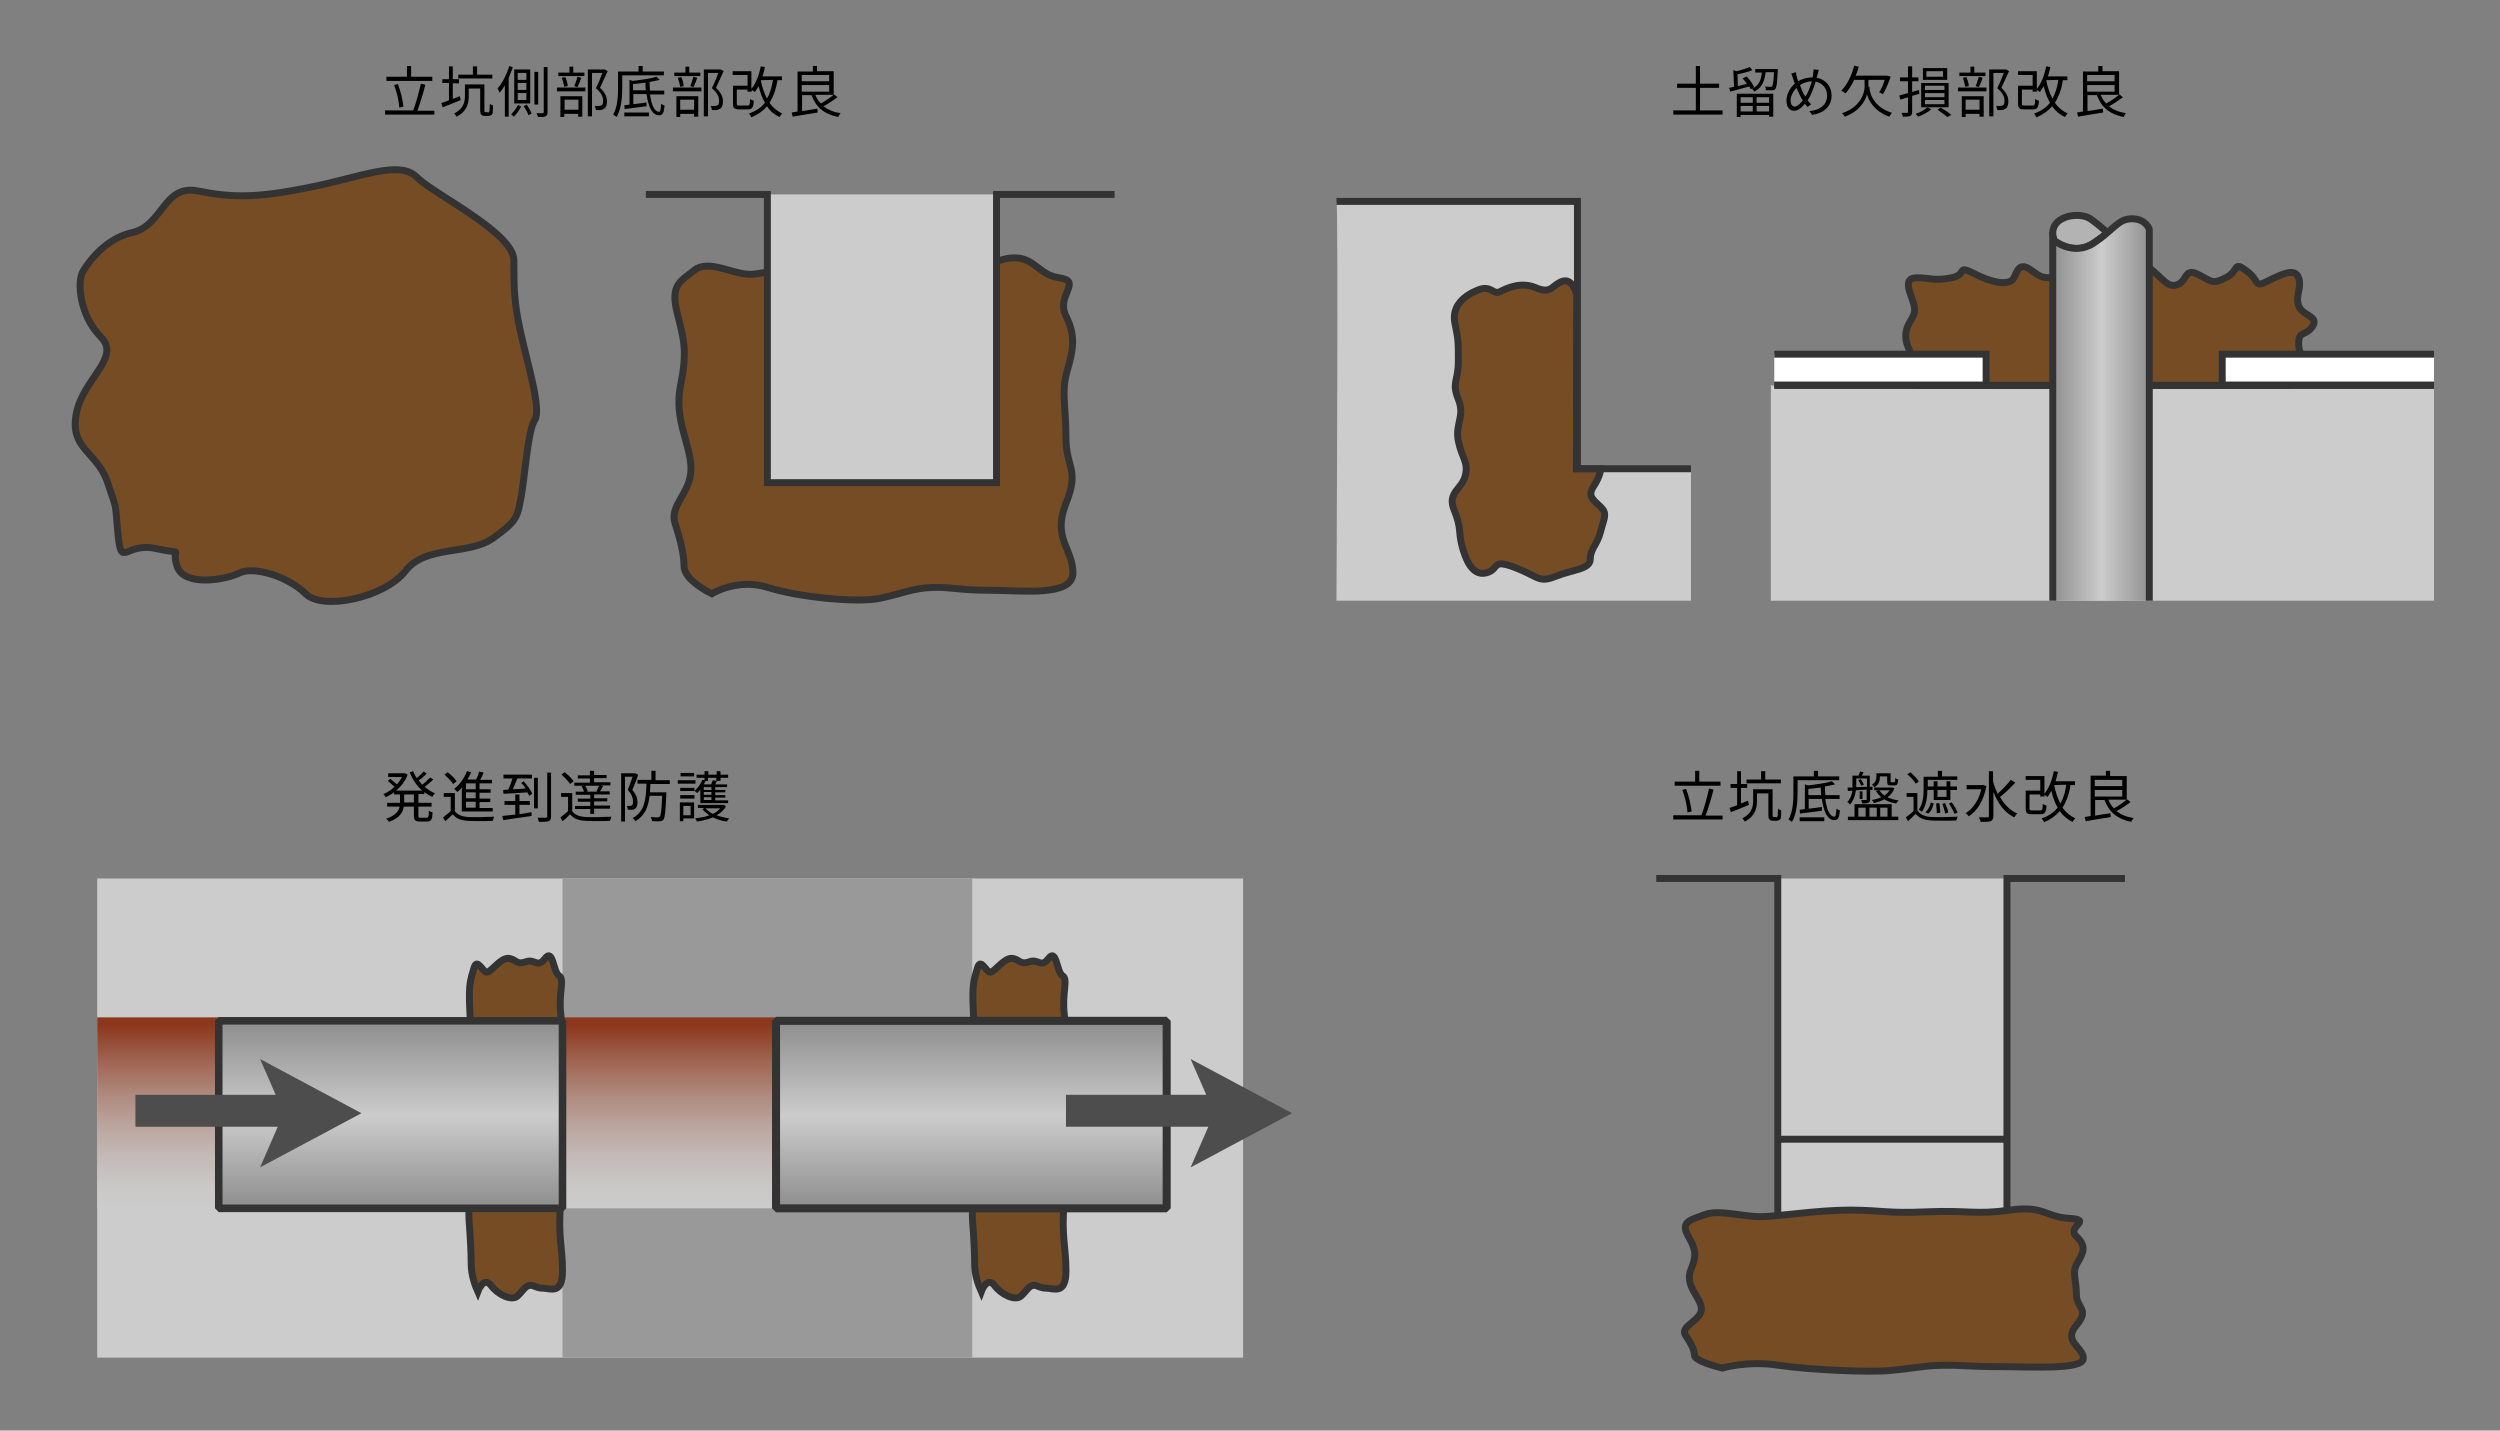<?xml version="1.0" encoding="utf-8"?>
<!-- Generator: Adobe Illustrator 25.2.1, SVG Export Plug-In . SVG Version: 6.00 Build 0)  -->
<svg version="1.1" id="レイヤー_2" xmlns="http://www.w3.org/2000/svg" xmlns:xlink="http://www.w3.org/1999/xlink" x="0px"
	 y="0px" viewBox="0 0 720 412" style="enable-background:new 0 0 720 412;" xml:space="preserve">
<rect x="0" y="0" width="720" height="412" fill="#808080" stroke="none"/>
<style type="text/css">
	.st0{fill:#CCCCCC;}
	.st1{fill:#754C24;stroke:#333333;stroke-width:2;stroke-miterlimit:10;}
	.st2{fill:#999999;}
	.st3{fill:url(#SVGID_1_);}
	.st4{fill:#CCCCCC;stroke:#333333;stroke-width:2;stroke-miterlimit:10;}
	.st5{fill:none;stroke:#333333;stroke-width:2;stroke-miterlimit:10;}
	.st6{fill:#FFFFFF;stroke:#333333;stroke-width:2;stroke-miterlimit:10;}
	.st7{fill:#B3B3B3;stroke:#333333;stroke-width:2;stroke-miterlimit:10;}
	.st8{fill:url(#SVGID_2_);stroke:#333333;stroke-width:2;stroke-miterlimit:10;}
	.st9{fill:url(#SVGID_3_);stroke:#333333;stroke-width:2.171;stroke-linejoin:bevel;stroke-miterlimit:10;}
	.st10{fill:url(#SVGID_4_);stroke:#333333;stroke-width:2.315;stroke-linejoin:bevel;stroke-miterlimit:10;}
	.st11{fill-rule:evenodd;clip-rule:evenodd;fill:#4D4D4D;}
</style>
<path class="st0" d="M384.9,58h69.4v77H487v38H384.9C384.9,173,385.5,58,384.9,58z"/>
<rect x="510" y="111" class="st0" width="191" height="62"/>
<path class="st1" d="M552,111l-1-6c0,0,1,0-1-4s-1-6.4,0-8.2c1-1.8,2-2.8,1-5.8s-3-7,1-7s5,1,10,0s1-4,7-1s10,3,11,1
	s1.6-4.6,4.8-2.3C588,80,588,80,592,80s-1-2,5-2s7,2,10,2s0-2,5-1s1.9-5.4,6.5-2.2C623,80,624,83,627,82s2-5,6-3s4,3,8,1s2-5,6-2
	s2,5,6,3s8-4,9-1s-1,5,0,8s6,3,4,6s-4,1-4,5s3.4,5.9,2.2,7.5S660,111,660,111H552z"/>
<path class="st1" d="M454.1,84.9c0,0-1.1-4.9-4.1-3.9s-3.1,3.8-7.6,1.9C438,81,434,83,432,84s-2.5-2-6.3-0.5S418,88,419,93s1,5,1,11
	s-2,6,0,11s-1,7,0,12s3,6,2,10s-5.3,4.8-3.2,9.9S420,153,421,157s3,9,7,8s1.3-4.2,8.2-1.6S443,168,448,166s10-2,10-5s2-4,3-8
	s2-5,0-7s-4-3-2-6s2-5,2-5h-7L454.1,84.9z"/>
<rect x="28" y="253" class="st0" width="330" height="138"/>
<rect x="162" y="253" class="st2" width="118" height="138"/>
<linearGradient id="SVGID_1_" gradientUnits="userSpaceOnUse" x1="172" y1="347.871" x2="172" y2="295.437">
	<stop  offset="0" style="stop-color:#CCCCCC"/>
	<stop  offset="0.124" style="stop-color:#CAC7C7"/>
	<stop  offset="0.279" style="stop-color:#C4BAB7"/>
	<stop  offset="0.451" style="stop-color:#BBA59E"/>
	<stop  offset="0.635" style="stop-color:#AE877A"/>
	<stop  offset="0.826" style="stop-color:#9E604D"/>
	<stop  offset="1" style="stop-color:#8D381D"/>
</linearGradient>
<rect x="28" y="293" class="st3" width="288" height="55"/>
<path class="st1" d="M205,171c0,0,7.4-4.6,16.2-1.8c8.8,2.8,25.8,4.5,32.3,3.1s9.4-2.9,14.9-3.1C274,169,276,170,285,170s24,2,24-5
	s-6-10-2-20s0-10,0-19s-1.4-12.9,0.3-19c1.7-6,2.7-10-0.3-16s5-10-2-11s-7.3-8-17.1-5S276,75,264,76s-12-0.9-22-1c-10,0-21,4-26,4
	s-12-4.4-16-1.2c-4,3.2-7,4.2-5,12.2s3,11,1,21s3,17,3,24s-6.3,10.5-4.6,15.7S197,160,197,163S201,169,205,171z"/>
<path class="st1" d="M137.6,372c0,0,1.7-4.6,3.8-1.8s6,4.5,7.6,3.1c1.5-1.4,2.2-2.9,3.5-3.1s1.8,0.8,3.9,0.8s5.6,2,5.6-5
	s-1.4-10-0.5-20s0-10,0-19s-0.3-12.9,0.1-19c0.4-6,0.6-10-0.1-16s1.2-10-0.5-11s-1.7-8-4-5c-2.3,3-2.8,0-5.6,1c-2.8,1-2.8-0.9-5.1-1
	c-2.3,0-4.9,4-6.1,4s-2.8-4.4-3.7-1.2s-1.6,4.2-1.2,12.2s0.7,11,0.2,21s0.7,17,0.7,24s-1.5,10.5-1.1,15.7c0.4,5.3,0.6,9.3,0.6,12.3
	S136.7,370,137.6,372z"/>
<path class="st1" d="M282.6,372c0,0,1.7-4.6,3.8-1.8c2.1,2.8,6,4.5,7.6,3.1s2.2-2.9,3.5-3.1s1.8,0.8,3.9,0.8c2.1,0,5.6,2,5.6-5
	s-1.4-10-0.5-20s0-10,0-19s-0.3-12.9,0.1-19s0.6-10-0.1-16s1.2-10-0.5-11s-1.7-8-4-5s-2.8,0-5.6,1s-2.8-0.9-5.1-1
	c-2.3,0-4.9,4-6.1,4s-2.8-4.4-3.7-1.2s-1.6,4.2-1.2,12.2s0.7,11,0.2,21s0.7,17,0.7,24s-1.5,10.5-1.1,15.7c0.4,5.3,0.6,9.3,0.6,12.3
	S281.7,370,282.6,372z"/>
<g>
	<path d="M125.1,31.8V33h-14.2v-1.2h8.1c0.8-2,1.7-5.4,2.2-7.7l1.3,0.3c-0.6,2.4-1.5,5.4-2.3,7.5H125.1z M124.6,23.3h-13.3v-1.2h5.9
		v-3.1h1.2v3.1h6.1V23.3z M115,31c-0.1-1.8-0.7-4.5-1.5-6.5l1.1-0.3c0.8,2.1,1.4,4.7,1.6,6.5L115,31z"/>
	<path d="M132.7,28.8c-1.8,0.8-3.7,1.5-5.2,2.1l-0.4-1.2c0.6-0.2,1.4-0.5,2.2-0.8v-5h-1.9v-1.1h1.9v-3.7h1.1v3.7h1.8V24h-1.8v4.5
		c0.7-0.3,1.3-0.5,2-0.8L132.7,28.8z M140.4,32.4c0.2,0,0.3,0,0.4-0.1c0.1-0.1,0.1-0.2,0.2-0.5c0-0.3,0-1,0.1-1.9
		c0.2,0.2,0.6,0.4,0.9,0.5c0,0.8-0.1,1.8-0.1,2.1c-0.1,0.4-0.3,0.6-0.5,0.7c-0.2,0.1-0.6,0.2-0.9,0.2h-0.9c-0.3,0-0.7-0.1-0.9-0.3
		c-0.3-0.2-0.4-0.5-0.4-1.6v-6H135v2.2c0,2-0.5,4.4-3.5,5.9c-0.1-0.2-0.5-0.7-0.7-0.9c2.7-1.4,3.1-3.3,3.1-5.1v-3.3h5.6v7.2
		c0,0.4,0,0.6,0.1,0.7c0.1,0.1,0.2,0.1,0.3,0.1H140.4z M141.8,22.6H132v-1.1h4.2v-2.4h1.2v2.4h4.4V22.6z"/>
	<path d="M147.7,19.4c-0.4,1.1-0.8,2.1-1.2,3.1v11.1h-1.1v-9c-0.5,0.8-1,1.5-1.5,2.1c-0.1-0.3-0.4-0.9-0.6-1.2
		c1.4-1.6,2.6-4,3.4-6.5L147.7,19.4z M150.1,30.7c-0.5,1-1.4,2.2-2.1,2.9c-0.2-0.2-0.6-0.5-0.8-0.7c0.8-0.7,1.6-1.9,2-2.7
		L150.1,30.7z M152.7,29.8h-4.6V20h4.6V29.8z M151.6,21h-2.5v2h2.5V21z M151.6,23.9h-2.5v2h2.5V23.9z M151.6,26.8h-2.5v2h2.5V26.8z
		 M151.7,30.1c0.5,0.8,1.2,1.9,1.4,2.6l-0.9,0.5c-0.2-0.7-0.8-1.8-1.4-2.6L151.7,30.1z M155,30.1h-1.1v-9.4h1.1V30.1z M157.7,19.3
		v13c0,0.7-0.2,1-0.6,1.2c-0.4,0.2-1.1,0.2-2.2,0.2c0-0.3-0.2-0.8-0.4-1.1c0.8,0,1.5,0,1.8,0c0.2,0,0.3-0.1,0.3-0.3v-13H157.7z"/>
	<path d="M160.4,25.2h8.2v1.1h-8.2V25.2z M168.4,21.9h-7.6v-1h3.2v-1.7h1.1v1.7h3.2V21.9z M161.4,27.7h6.3v5.9h-1.2v-0.8h-4v0.9
		h-1.1V27.7z M162.5,25c-0.1-0.7-0.4-1.8-0.7-2.6l1-0.2c0.4,0.8,0.7,1.9,0.7,2.6L162.5,25z M162.6,28.7v2.9h4v-2.9H162.6z
		 M165.4,24.8c0.3-0.7,0.7-1.9,0.9-2.7l1.1,0.3c-0.3,0.9-0.7,2-1.1,2.7L165.4,24.8z M175,20.5c-0.7,1.5-1.5,3.3-2.2,4.8
		c1.6,1.5,2,2.7,2,3.9c0,1-0.2,1.7-0.8,2.1c-0.3,0.2-0.6,0.3-1,0.4c-0.4,0-0.9,0-1.4,0c0-0.3-0.1-0.8-0.3-1.2c0.5,0,0.9,0,1.3,0
		c0.2,0,0.5-0.1,0.7-0.2c0.3-0.2,0.4-0.7,0.4-1.3c0-1-0.4-2.2-2.1-3.6c0.7-1.3,1.4-3.1,1.9-4.4h-3v12.5h-1.2V20h4.7l0.2,0L175,20.5z
		"/>
	<path d="M179.2,21.7v3.5c0,2.5-0.2,6.1-1.6,8.5c-0.2-0.2-0.7-0.5-1-0.7c1.3-2.3,1.4-5.5,1.4-7.8v-4.6h5.9v-1.6h1.2v1.6h6.1v1.1
		H179.2z M187.2,27.2c0.4,3,1.3,5,2.6,5c0.4,0,0.5-0.7,0.6-2.3c0.3,0.2,0.7,0.4,1,0.5c-0.2,2.2-0.6,2.8-1.6,2.8
		c-2,0-3.1-2.5-3.6-6.1h-3.8V30c1.2-0.1,2.5-0.3,3.8-0.5l0,1.1c-2.3,0.3-4.7,0.6-6.3,0.8l-0.1-1.1c0.4,0,0.9-0.1,1.5-0.2v-7.1
		l0.9,0.3c2.5-0.3,5.3-0.7,6.9-1.2l0.9,0.9c-0.8,0.2-1.8,0.4-2.9,0.6c0,0.9,0,1.7,0.1,2.5h4.1v1.1H187.2z M179.8,32.4h7.1v1.1h-7.1
		V32.4z M186,26.1c-0.1-0.7-0.1-1.5-0.1-2.3c-1.2,0.2-2.4,0.3-3.6,0.4v1.8H186z"/>
	<path d="M193.8,25.2h8.2v1.1h-8.2V25.2z M201.8,21.9h-7.6v-1h3.2v-1.7h1.1v1.7h3.2V21.9z M194.8,27.7h6.3v5.9h-1.2v-0.8h-4v0.9
		h-1.1V27.7z M195.9,25c-0.1-0.7-0.4-1.8-0.7-2.6l1-0.2c0.4,0.8,0.7,1.9,0.7,2.6L195.9,25z M195.9,28.7v2.9h4v-2.9H195.9z
		 M198.8,24.8c0.3-0.7,0.7-1.9,0.9-2.7l1.1,0.3c-0.3,0.9-0.7,2-1.1,2.7L198.8,24.8z M208.4,20.5c-0.7,1.5-1.5,3.3-2.2,4.8
		c1.6,1.5,2,2.7,2,3.9c0,1-0.2,1.7-0.8,2.1c-0.3,0.2-0.6,0.3-1,0.4c-0.4,0-0.9,0-1.4,0c0-0.3-0.1-0.8-0.3-1.2c0.5,0,0.9,0,1.3,0
		c0.2,0,0.5-0.1,0.7-0.2c0.3-0.2,0.4-0.7,0.4-1.3c0-1-0.4-2.2-2.1-3.6c0.7-1.3,1.4-3.1,1.9-4.4h-3v12.5h-1.2V20h4.7l0.2,0
		L208.4,20.5z"/>
	<path d="M223.9,23.1c-0.4,2.7-1.2,4.8-2.3,6.5c1,1.4,2.2,2.4,3.7,3.1c-0.3,0.2-0.6,0.7-0.8,1c-1.5-0.7-2.7-1.7-3.6-3.1
		c-1.1,1.3-2.6,2.4-4.5,3.2c-0.1-0.3-0.5-0.8-0.7-1.1c2-0.7,3.5-1.7,4.6-3.1c-0.8-1.4-1.4-3-1.8-4.8c-0.4,0.6-0.7,1.2-1.1,1.7
		c-0.2-0.1-0.6-0.4-0.9-0.6v0.5h-1.2v-0.6h-3.1v4c0,0.5,0.1,0.6,0.8,0.6h2.3c0.6,0,0.7-0.3,0.7-1.9c0.2,0.2,0.7,0.4,1.1,0.5
		c-0.1,2-0.5,2.5-1.7,2.5h-2.5c-1.4,0-1.8-0.3-1.8-1.7v-5.1h4.2v-3.1H211v-1.1h5.4v5.1c1.3-1.6,2.2-3.9,2.7-6.5l1.2,0.2
		c-0.2,0.9-0.4,1.8-0.7,2.7h5.6v1.1H223.9z M219.1,23.1c0.4,2,1,3.8,1.8,5.3c0.8-1.4,1.4-3.2,1.7-5.4L219.1,23.1L219.1,23.1z"/>
	<path d="M241.2,28c-1.2,0.9-2.7,1.9-4,2.6c1.2,1,2.9,1.7,4.9,2c-0.3,0.3-0.6,0.8-0.7,1.1c-4-0.8-6.4-2.8-7.7-6.3h-2.7V32
		c1.4-0.2,2.9-0.5,4.4-0.7l0.1,1.1c-2.6,0.4-5.3,0.9-7.2,1.2l-0.3-1.2c0.5-0.1,1.1-0.2,1.7-0.3V20.6h4.4V19h1.2v1.5h4.8v6.8h-5.3
		c0.4,1,0.9,1.8,1.6,2.5c1.3-0.7,2.9-1.8,3.8-2.6L241.2,28z M230.9,21.6v1.8h7.9v-1.8H230.9z M230.9,26.4h7.9v-1.9h-7.9V26.4z"/>
</g>
<g>
	<path d="M496.1,31.8V33h-14.2v-1.2h6.5v-6.5h-5.4v-1.2h5.4v-5.1h1.2v5.1h5.5v1.2h-5.5v6.5H496.1z"/>
	<path d="M504.2,25.7c-0.1-0.2-0.2-0.5-0.4-0.8c-1.9,0.5-4,1.1-5.5,1.5l-0.3-1.1c0.4-0.1,0.9-0.2,1.4-0.3l-0.2-4.8l1,0.3
		c1.3-0.3,2.8-0.8,3.7-1.2l0.8,0.9c-1.2,0.5-2.8,0.9-4.3,1.2l0.1,3.4c0.8-0.2,1.7-0.4,2.6-0.7c-0.4-0.5-0.8-1-1.2-1.5L503,22
		c0.9,0.9,1.8,2.2,2.2,3.1L504.2,25.7z M500.2,27h10.5v6.6h-1.2v-0.5h-8.2v0.6h-1.1V27z M501.3,28v1.6h3.5V28H501.3z M504.8,32.1
		v-1.6h-3.5v1.6H504.8z M512,19.9c0,0,0,0.3,0,0.5c-0.2,3.5-0.3,4.7-0.7,5.2c-0.2,0.3-0.5,0.4-0.9,0.4c-0.4,0-1.1,0-1.8,0
		c0-0.3-0.1-0.8-0.3-1.1c0.7,0.1,1.3,0.1,1.6,0.1c0.2,0,0.4,0,0.5-0.2c0.2-0.3,0.4-1.3,0.5-4h-2.4c-0.3,2.5-1,4.5-3.3,5.6
		c-0.1-0.3-0.4-0.7-0.7-0.8c2.1-0.9,2.7-2.6,2.9-4.7h-1.9v-1H512z M509.5,28h-3.6v1.6h3.6V28z M509.5,32.1v-1.6h-3.6v1.6H509.5z"/>
	<path d="M523.8,20.1c-0.1,0.4-0.2,0.9-0.3,1.2c-0.1,0.4-0.2,0.7-0.3,1.1c2.5,0.4,4.3,2.4,4.3,5.1c0,3.2-2.3,5.1-5.6,5.6l-0.8-1.1
		c3.3-0.3,5.1-2,5.1-4.5c0-2-1.3-3.6-3.3-4c-0.6,2-1.4,4.1-2.3,5.4c0.3,0.4,0.6,0.8,1,1.1l-1,0.8c-0.3-0.3-0.5-0.6-0.8-0.9
		c-1,1.2-2,2-3.1,2c-1.2,0-2.2-1-2.2-2.9c0-1.8,1-3.7,2.4-4.9c-0.2-0.5-0.3-1-0.5-1.5c-0.2-0.5-0.3-1-0.5-1.4l1.3-0.4
		c0.1,0.4,0.2,1,0.3,1.4c0.1,0.4,0.2,0.8,0.4,1.2c1.3-0.8,2.7-1.1,4.1-1.1c0.1-0.4,0.2-0.8,0.2-1.1c0.1-0.3,0.1-0.8,0.1-1.2
		L523.8,20.1z M519.2,28.9c-0.1-0.2-0.3-0.4-0.4-0.6c-0.4-0.7-0.9-1.8-1.4-3c-1,1-1.7,2.4-1.7,3.7c0,1.1,0.5,1.7,1.2,1.7
		C517.7,30.6,518.5,29.9,519.2,28.9z M520,27.8c0.7-1.1,1.4-2.8,1.8-4.4c-1.2,0.1-2.4,0.4-3.4,1.1c0.4,1.1,0.8,2.2,1.2,2.8
		C519.8,27.5,519.9,27.7,520,27.8z"/>
	<path d="M538.4,25c0,1.6,1,5.8,6.5,7.5c-0.3,0.3-0.6,0.8-0.8,1.1c-4.5-1.6-6.1-5-6.4-6.5c-0.3,1.5-1.9,4.9-6.4,6.5
		c-0.1-0.3-0.6-0.8-0.8-1c5.5-1.8,6.5-6,6.5-7.6v-2h-3c-0.7,1.5-1.6,2.9-2.5,3.9c-0.2-0.2-0.8-0.6-1.2-0.8c1.7-1.7,3-4.4,3.7-7.2
		l1.3,0.3c-0.2,0.9-0.5,1.8-0.9,2.6h9l0.2,0l0.9,0.3c-0.6,1.8-1.4,3.7-2.2,5l-1.1-0.5c0.6-0.9,1.2-2.3,1.6-3.6h-4.7V25z"/>
	<path d="M550.7,27.6v4.6c0,0.7-0.2,1-0.6,1.2c-0.4,0.2-1.1,0.2-2.1,0.2c0-0.3-0.2-0.8-0.4-1.1c0.7,0,1.4,0,1.6,0
		c0.2,0,0.3-0.1,0.3-0.3V28l-2.2,0.7l-0.3-1.2c0.7-0.2,1.6-0.4,2.5-0.7v-3.4h-2.3v-1.1h2.3v-3.2h1.2v3.2h1.8v1.1h-1.8v3.1l1.9-0.6
		l0.2,1.1L550.7,27.6z M555.1,30.9l1.1,0.6c-0.9,0.8-2.5,1.6-3.7,2.1c-0.2-0.2-0.6-0.6-0.8-0.8C552.9,32.4,554.4,31.6,555.1,30.9
		h-1.8v-7h7.9v7H555.1z M560.8,23h-7v-3.4h7V23z M554.4,25.9h5.6v-1.2h-5.6V25.9z M554.4,28h5.6v-1.2h-5.6V28z M554.4,30h5.6v-1.2
		h-5.6V30z M559.6,20.5h-4.8v1.6h4.8V20.5z M558.9,31c1.1,0.6,2.4,1.5,3.1,2.1l-1.2,0.6c-0.6-0.6-1.8-1.4-2.8-2.1L558.9,31z"/>
	<path d="M563.9,25.2h8.2v1.1h-8.2V25.2z M571.9,21.9h-7.6v-1h3.2v-1.7h1.1v1.7h3.2V21.9z M565,27.7h6.3v5.9h-1.2v-0.8h-4v0.9H565
		V27.7z M566,25c-0.1-0.7-0.4-1.8-0.7-2.6l1-0.2c0.4,0.8,0.7,1.9,0.7,2.6L566,25z M566.1,28.7v2.9h4v-2.9H566.1z M569,24.8
		c0.3-0.7,0.7-1.9,0.9-2.7l1.1,0.3c-0.3,0.9-0.7,2-1.1,2.7L569,24.8z M578.6,20.5c-0.7,1.5-1.5,3.3-2.2,4.8c1.6,1.5,2,2.7,2,3.9
		c0,1-0.2,1.7-0.8,2.1c-0.3,0.2-0.6,0.3-1,0.4c-0.4,0-0.9,0-1.4,0c0-0.3-0.1-0.8-0.3-1.2c0.5,0,0.9,0,1.3,0c0.2,0,0.5-0.1,0.7-0.2
		c0.3-0.2,0.4-0.7,0.4-1.3c0-1-0.4-2.2-2.1-3.6c0.7-1.3,1.4-3.1,1.9-4.4h-3v12.5h-1.2V20h4.7l0.2,0L578.6,20.5z"/>
	<path d="M594.1,23.1c-0.4,2.7-1.2,4.8-2.3,6.5c1,1.4,2.2,2.4,3.7,3.1c-0.3,0.2-0.6,0.7-0.8,1c-1.5-0.7-2.7-1.7-3.7-3.1
		c-1.1,1.3-2.6,2.4-4.5,3.2c-0.1-0.3-0.5-0.8-0.7-1.1c2-0.7,3.5-1.7,4.6-3.1c-0.8-1.4-1.4-3-1.8-4.8c-0.4,0.6-0.7,1.2-1.1,1.7
		c-0.2-0.1-0.6-0.4-0.9-0.6v0.5h-1.2v-0.6h-3.1v4c0,0.5,0.1,0.6,0.8,0.6h2.3c0.6,0,0.7-0.3,0.7-1.9c0.2,0.2,0.7,0.4,1.1,0.5
		c-0.1,2-0.5,2.5-1.7,2.5H583c-1.4,0-1.8-0.3-1.8-1.7v-5.1h4.2v-3.1h-4.2v-1.1h5.4v5.1c1.3-1.6,2.2-3.9,2.7-6.5l1.2,0.2
		c-0.2,0.9-0.4,1.8-0.7,2.7h5.6v1.1H594.1z M589.3,23.1c0.4,2,1,3.8,1.8,5.3c0.8-1.4,1.4-3.2,1.7-5.4L589.3,23.1L589.3,23.1z"/>
	<path d="M611.4,28c-1.2,0.9-2.7,1.9-4,2.6c1.2,1,2.9,1.7,4.9,2c-0.3,0.3-0.6,0.8-0.7,1.1c-4-0.8-6.4-2.8-7.7-6.3h-2.7V32
		c1.4-0.2,2.9-0.5,4.4-0.7l0.1,1.1c-2.6,0.4-5.3,0.9-7.2,1.2l-0.3-1.2c0.5-0.1,1.1-0.2,1.7-0.3V20.6h4.4V19h1.2v1.5h4.8v6.8h-5.3
		c0.4,1,0.9,1.8,1.6,2.5c1.3-0.7,2.9-1.8,3.8-2.6L611.4,28z M601.1,21.6v1.8h7.9v-1.8H601.1z M601.1,26.4h7.9v-1.9h-7.9V26.4z"/>
</g>
<g>
	<path d="M120.5,228.8v2.4h3.8v1.1h-3.8v2.6c0,0.5,0.1,0.6,0.6,0.6h1.8c0.5,0,0.6-0.3,0.6-2c0.3,0.2,0.8,0.4,1.1,0.5
		c-0.1,2-0.4,2.6-1.6,2.6h-2.1c-1.3,0-1.7-0.4-1.7-1.7v-2.6h-2.9c-0.3,1.7-1.2,3.3-4.3,4.4c-0.1-0.3-0.5-0.7-0.8-0.9
		c2.7-0.9,3.6-2.2,3.9-3.5h-3.6v-1.1h3.7v-0.3v-2.1h-1.7v-0.6c-0.8,0.6-1.6,1-2.4,1.4c-0.2-0.3-0.5-0.7-0.7-0.9
		c1.1-0.4,2.3-1.2,3.2-2.1c-0.5-0.5-1.3-1.2-1.9-1.7l0.7-0.6c0.6,0.5,1.4,1.1,1.9,1.6c0.6-0.7,1.1-1.4,1.5-2.1h-4v-1.1h4.6l0.2,0
		l0.8,0.4c-0.7,1.9-1.9,3.4-3.3,4.6h7.5c-1.6-1.4-2.8-3.2-3.6-5.3l1-0.3c0.3,0.7,0.6,1.4,1,2c0.7-0.6,1.5-1.3,2-1.9l0.9,0.6
		c-0.7,0.7-1.6,1.5-2.3,2c0.3,0.4,0.7,0.8,1,1.2c0.8-0.6,1.7-1.5,2.3-2.1l0.9,0.6c-0.7,0.7-1.7,1.5-2.5,2.1c0.9,0.8,1.9,1.4,3,1.9
		c-0.3,0.2-0.6,0.7-0.8,1c-0.8-0.4-1.6-0.8-2.3-1.4v0.6H120.5z M119.2,228.8h-2.8v2.1v0.2h2.8V228.8z"/>
	<path d="M130.9,233.5c0.8,1.2,2.2,1.7,4,1.8c1.8,0.1,5.4,0,7.4-0.1c-0.1,0.3-0.3,0.8-0.4,1.2c-1.8,0.1-5.2,0.1-7,0
		c-2.1-0.1-3.5-0.6-4.5-1.9c-0.7,0.7-1.4,1.4-2.2,2l-0.6-1.1c0.7-0.5,1.5-1.2,2.2-1.8v-4.1h-2v-1.1h3.2V233.5z M130.5,225.8
		c-0.5-0.8-1.6-1.9-2.5-2.7l0.9-0.7c1,0.7,2.1,1.8,2.6,2.6L130.5,225.8z M133.1,226.7c-0.4,0.5-0.9,1-1.4,1.4
		c-0.2-0.2-0.6-0.7-0.9-0.9c1.6-1.2,2.9-3.1,3.7-5.1l1.2,0.3c-0.3,0.7-0.7,1.5-1.1,2.1h2.5c0.4-0.7,0.7-1.6,0.9-2.3l1.3,0.3
		c-0.3,0.7-0.6,1.4-1,2.1h3.4v1h-3.6v1.7h3.2v1h-3.2v1.7h3.1v1h-3.1v1.7h3.8v1h-8.9V226.7z M137,225.6h-2.8v1.7h2.8V225.6z
		 M137,228.2h-2.8v1.7h2.8V228.2z M137,230.9h-2.8v1.7h2.8V230.9z"/>
	<path d="M153.1,233.9l0,1.1c-3,0.4-6.1,0.9-8.2,1.2l-0.2-1.2c1-0.1,2.3-0.3,3.7-0.4v-2.8h-3.1v-1.1h3.1v-1.9h1.2v1.9h3v1.1h-3v2.7
		L153.1,233.9z M150.8,225c1,1.1,2.1,2.6,2.5,3.6l-0.9,0.6c-0.1-0.3-0.3-0.6-0.5-1c-2.5,0.2-5.1,0.3-6.9,0.4l-0.1-1.1l1.5-0.1
		c0.4-0.9,0.9-2.2,1.2-3.2h-2.6v-1.1h8.2v1.1h-4.2c-0.4,1-0.9,2.2-1.3,3.1c1.1,0,2.4-0.1,3.7-0.2c-0.4-0.6-0.8-1.2-1.3-1.6
		L150.8,225z M154.9,232.8h-1.1V224h1.1V232.8z M158.7,222.5v12.6c0,0.8-0.2,1.2-0.7,1.4c-0.5,0.2-1.5,0.2-2.8,0.2
		c-0.1-0.3-0.2-0.9-0.4-1.2c1,0,2,0,2.4,0c0.3,0,0.4-0.1,0.4-0.4v-12.6H158.7z"/>
	<path d="M164.7,233.5c0.8,1.2,2.2,1.7,4,1.8c1.8,0.1,5.4,0,7.4-0.1c-0.1,0.3-0.3,0.8-0.4,1.2c-1.8,0.1-5.2,0.1-7,0
		c-2.1-0.1-3.5-0.6-4.5-1.9c-0.7,0.7-1.4,1.4-2.2,2l-0.6-1.1c0.7-0.5,1.5-1.2,2.2-1.8v-4.1h-2v-1.1h3.2V233.5z M164.2,225.8
		c-0.5-0.8-1.6-1.9-2.5-2.7l0.9-0.7c1,0.7,2.1,1.8,2.6,2.6L164.2,225.8z M168.2,226.3h-2.8v-0.9h4.5v-1.2h-3.5v-0.9h3.5V222h1.2v1.2
		h3.6v0.9h-3.6v1.2h4.7v0.9H173l0.7,0.2c-0.3,0.6-0.6,1.1-0.9,1.5h2.8v0.9h-4.5v1.1h3.8v0.9h-3.8v1.2h4.6v0.9h-4.6v1.5H170V233h-4.4
		v-0.9h4.4v-1.2h-3.6V230h3.6v-1.1h-4.2V228h2.4c-0.1-0.4-0.4-1.1-0.7-1.6L168.2,226.3z M171.8,227.9c0.2-0.4,0.5-1.1,0.7-1.6h-4
		c0.4,0.5,0.6,1.1,0.8,1.6l-0.6,0.1h3.6L171.8,227.9z"/>
	<path d="M183.8,223.2c-0.5,1.3-1.1,3-1.7,4.3c1.2,1.4,1.5,2.5,1.5,3.5c0,0.9-0.2,1.6-0.7,1.9c-0.2,0.2-0.5,0.3-0.9,0.3
		c-0.3,0-0.8,0-1.2,0c0-0.3-0.1-0.8-0.3-1.1c0.4,0,0.7,0,1,0c0.2,0,0.4-0.1,0.5-0.2c0.3-0.2,0.3-0.6,0.3-1.1c0-0.9-0.3-2-1.5-3.3
		c0.5-1.2,1-2.7,1.4-3.8H180v12.9h-1.1v-13.9h3.9l0.2,0L183.8,223.2z M187.3,225.8c0,0.8-0.1,1.6-0.1,2.4h4.7v0.5
		c-0.2,4.9-0.4,6.7-0.8,7.3c-0.3,0.4-0.6,0.5-1.1,0.5c-0.4,0.1-1.3,0-2.2,0c0-0.4-0.2-0.8-0.4-1.2c0.9,0.1,1.7,0.1,2,0.1
		c0.3,0,0.4,0,0.6-0.2c0.4-0.4,0.5-1.9,0.7-6h-3.6c-0.4,3.1-1.3,5.7-4.1,7.3c-0.2-0.3-0.5-0.7-0.8-0.9c3.6-1.9,3.8-5.6,4-9.9h-2.6
		v-1.1h4V222h1.2v2.7h4.1v1.1H187.3z"/>
	<path d="M200.3,225.7h-5.1v-1h5.1V225.7z M199.9,235.7h-3.1v0.8h-1v-5.4h4.1V235.7z M195.9,226.9h4.1v0.9h-4.1V226.9z M195.9,229
		h4.1v1h-4.1V229z M199.9,223.6H196v-1h3.9V223.6z M196.8,232.1v2.7h2.1v-2.7H196.8z M201.7,227.4c-0.3,0.4-0.6,0.7-0.9,1
		c-0.2-0.2-0.6-0.5-0.8-0.6c0.9-0.8,1.8-2,2.3-3.2l0.6,0.1V224h-2.3v-0.9h2.3v-1h1.1v1h2.4v-1h1.1v1h2.2v0.9h-2.2v0.9h-1
		c-0.2,0.4-0.4,0.7-0.5,1h3.4v0.8H206v0.8h2.9v0.7H206v0.8h2.9v0.7H206v0.8h3.7v0.8h-8V227.4z M209.1,232.2c-0.6,1.1-1.6,2-2.7,2.6
		c1.1,0.4,2.3,0.7,3.6,0.9c-0.2,0.2-0.5,0.7-0.7,0.9c-1.5-0.2-2.8-0.6-4-1.2c-1.4,0.6-3,1-4.6,1.2c-0.1-0.3-0.3-0.7-0.5-0.9
		c1.4-0.2,2.8-0.4,4.1-0.9c-0.8-0.5-1.5-1.1-2-1.8l0.6-0.3h-1.9v-0.9h7.3l0.2,0L209.1,232.2z M203.9,224v0.9h-0.7
		c-0.2,0.3-0.3,0.7-0.5,1h2.1c0.2-0.4,0.4-0.9,0.5-1.2l1,0.2V224H203.9z M204.9,226.7h-2.2v0.8h2.2V226.7z M204.9,228.1h-2.2v0.8
		h2.2V228.1z M204.9,229.6h-2.2v0.8h2.2V229.6z M203.2,232.8c0.5,0.6,1.2,1.1,2.1,1.6c0.8-0.4,1.6-0.9,2.1-1.6H203.2z"/>
</g>
<g>
	<path d="M496.1,234.8v1.2h-14.2v-1.2h8.1c0.8-2,1.7-5.4,2.2-7.7l1.3,0.3c-0.6,2.4-1.5,5.4-2.3,7.5H496.1z M495.6,226.3h-13.3v-1.2
		h5.9v-3.1h1.2v3.1h6.1V226.3z M486,234c-0.1-1.8-0.7-4.5-1.5-6.5l1.1-0.3c0.8,2.1,1.4,4.7,1.6,6.5L486,234z"/>
	<path d="M503.7,231.8c-1.8,0.8-3.7,1.5-5.2,2.1l-0.4-1.2c0.6-0.2,1.4-0.5,2.2-0.8v-5h-1.9v-1.1h1.9v-3.7h1.1v3.7h1.8v1.1h-1.8v4.5
		c0.7-0.3,1.3-0.5,2-0.8L503.7,231.8z M511.4,235.4c0.2,0,0.3,0,0.4-0.1c0.1-0.1,0.1-0.2,0.2-0.5c0-0.3,0-1,0.1-1.9
		c0.2,0.2,0.6,0.4,0.9,0.5c0,0.8-0.1,1.8-0.1,2.1c-0.1,0.4-0.3,0.6-0.5,0.7c-0.2,0.1-0.6,0.2-0.9,0.2h-0.9c-0.3,0-0.7-0.1-0.9-0.3
		c-0.3-0.2-0.4-0.5-0.4-1.6v-6H506v2.2c0,2-0.5,4.4-3.5,5.9c-0.1-0.2-0.5-0.7-0.7-0.9c2.7-1.4,3.1-3.3,3.1-5.1v-3.3h5.6v7.2
		c0,0.4,0,0.6,0.1,0.7c0.1,0.1,0.2,0.1,0.3,0.1H511.4z M512.8,225.6H503v-1.1h4.2v-2.4h1.2v2.4h4.5V225.6z"/>
	<path d="M517.7,224.7v3.5c0,2.5-0.2,6.1-1.6,8.5c-0.2-0.2-0.7-0.5-1-0.7c1.3-2.3,1.4-5.5,1.4-7.8v-4.6h5.9v-1.6h1.2v1.6h6.1v1.1
		H517.7z M525.7,230.2c0.4,3,1.3,5,2.6,5c0.4,0,0.5-0.7,0.6-2.3c0.3,0.2,0.7,0.4,1,0.5c-0.2,2.2-0.6,2.8-1.6,2.8
		c-2,0-3.1-2.5-3.6-6.1h-3.8v2.8c1.2-0.1,2.5-0.3,3.8-0.5l0,1.1c-2.3,0.3-4.7,0.6-6.3,0.8l-0.1-1.1c0.4,0,0.9-0.1,1.5-0.2v-7.1
		l0.9,0.3c2.5-0.3,5.3-0.7,6.9-1.2l0.9,0.9c-0.8,0.2-1.8,0.4-2.9,0.6c0,0.9,0,1.7,0.1,2.5h4.1v1.1H525.7z M518.3,235.4h7.1v1.1h-7.1
		V235.4z M524.5,229.1c-0.1-0.7-0.1-1.5-0.1-2.3c-1.2,0.2-2.4,0.3-3.6,0.4v1.8H524.5z"/>
	<path d="M537.7,227.4c-1.1,0.1-2.2,0.1-3.2,0.2c-0.2,1.4-0.6,2.9-1.7,4.1c-0.1-0.2-0.5-0.6-0.8-0.7c1-1,1.3-2.2,1.5-3.3l-1.3,0.1
		l-0.1-1c0.4,0,0.9,0,1.4,0c0-0.2,0-0.4,0-0.5v-2.9h1.7c0.2-0.4,0.4-0.8,0.5-1.2l1,0.2c-0.2,0.4-0.3,0.7-0.5,1h2.3v3.2l0.8,0l0,0.9
		l-0.7,0v2.7c0,0.5-0.1,0.8-0.5,1c-0.4,0.2-1,0.2-1.8,0.2c0-0.3-0.2-0.7-0.3-1c0.7,0,1.2,0,1.4,0c0.2,0,0.2-0.1,0.2-0.2V227.4z
		 M544.8,235.2h1.9v1h-14.5v-1h1.9v-3.6h10.7V235.2z M534.6,226.2c0,0.1,0,0.3,0,0.5c1,0,2-0.1,3.1-0.1v-2.4h-3.1V226.2z
		 M535.9,224.4c0.4,0.5,0.7,1.2,0.9,1.6l-0.8,0.3c-0.1-0.4-0.5-1.1-0.8-1.6L535.9,224.4z M535.2,235.2h2.1v-2.6h-2.1V235.2z
		 M536.4,227.9v2.2h-0.8v-2.2H536.4z M538.4,232.6v2.6h2.1v-2.6H538.4z M545.6,227c-0.4,1.1-1.1,2-2,2.6c0.9,0.4,2,0.8,3.2,0.9
		c-0.2,0.2-0.5,0.6-0.7,0.9c-1.3-0.2-2.5-0.6-3.4-1.2c-0.9,0.5-1.9,0.8-3,1.1c-0.1-0.3-0.4-0.7-0.6-0.9c1-0.2,1.9-0.4,2.7-0.8
		c-0.6-0.5-1.1-1.1-1.5-1.8l0.7-0.2h-1.2v-0.9h0c-0.1-0.2-0.5-0.6-0.7-0.7c1.1-0.7,1.3-1.5,1.3-2.2v-1.1h4.1v2.3
		c0,0.3,0,0.3,0.3,0.3h0.7c0.3,0,0.3-0.1,0.3-1.2c0.2,0.2,0.6,0.3,0.9,0.4c-0.1,1.4-0.4,1.7-1.1,1.7h-1c-0.9,0-1.1-0.2-1.1-1.2v-1.4
		h-2.1v0.3c0,1-0.3,2.1-1.6,2.9h4.9l0.2,0L545.6,227z M541.3,227.6c0.3,0.6,0.8,1.1,1.4,1.5c0.6-0.4,1.1-0.9,1.5-1.5H541.3z
		 M541.5,232.6v2.6h2.1v-2.6H541.5z"/>
	<path d="M552.3,233.5c0.8,1.2,2.2,1.7,4,1.8c1.8,0.1,5.5,0,7.5-0.1c-0.1,0.3-0.3,0.8-0.4,1.1c-1.8,0.1-5.3,0.1-7.1,0
		c-2.1-0.1-3.6-0.7-4.6-1.9c-0.7,0.7-1.4,1.4-2.2,2.1l-0.6-1.1c0.7-0.5,1.5-1.2,2.2-1.8v-4.1h-2v-1.1h3.1V233.5z M551.7,225.7
		c-0.4-0.8-1.4-1.9-2.4-2.7l0.9-0.6c0.9,0.8,2,1.9,2.4,2.7L551.7,225.7z M555.1,227.1c0,2-0.2,4.8-1.6,6.7c-0.2-0.2-0.7-0.5-0.9-0.6
		c1.3-1.8,1.4-4.3,1.4-6.1v-3.4h4.1V222h1.2v1.6h4.4v1h-8.5V227.1z M554.5,233.9c0.8-0.6,1.3-1.7,1.6-2.8l0.8,0.3
		c-0.3,1.1-0.7,2.3-1.6,2.9L554.5,233.9z M561.6,230.4h-4.7v-2.9h-1.9v-1h1.9V225h1.1v1.5h2.6V225h1.1v1.5h1.9v1h-1.9V230.4z
		 M557.8,234.2c0-0.7-0.1-1.9-0.2-2.8l0.9-0.1c0.2,0.9,0.3,2,0.3,2.8L557.8,234.2z M560.6,229.5v-2H558v2H560.6z M560.2,234.3
		c-0.1-0.8-0.5-1.9-0.8-2.8l0.8-0.2c0.4,0.9,0.8,2,0.9,2.7L560.2,234.3z M562.9,234.4c-0.3-0.8-1-2.1-1.6-3l0.8-0.3
		c0.7,0.9,1.4,2.1,1.7,2.9L562.9,234.4z"/>
	<path d="M572.1,226.4c-0.8,4.2-2.7,7.2-5.1,8.7c-0.2-0.3-0.7-0.8-0.9-0.9c2.1-1.3,3.8-3.7,4.5-6.9h-4.2v-1.2h4.6l0.2,0L572.1,226.4
		z M580.4,225.4c-1.3,1.4-3,3.1-4.4,4.1c1.2,2.2,2.9,3.9,5,4.8c-0.3,0.2-0.7,0.7-0.9,1.1c-2.8-1.4-4.7-4-6-7.3v6.9
		c0,0.8-0.2,1.2-0.8,1.5c-0.5,0.2-1.5,0.2-2.9,0.2c0-0.4-0.3-0.9-0.5-1.3c1.2,0,2.2,0,2.5,0c0.3,0,0.4-0.1,0.4-0.4v-12.9h1.2v2.9
		c0.3,1.3,0.8,2.5,1.3,3.6c1.3-1.1,2.8-2.7,3.8-4L580.4,225.4z"/>
	<path d="M596.3,226.1c-0.4,2.7-1.2,4.8-2.3,6.5c1,1.4,2.2,2.4,3.7,3.1c-0.3,0.2-0.6,0.7-0.8,1c-1.5-0.7-2.7-1.7-3.7-3.1
		c-1.1,1.3-2.6,2.4-4.5,3.2c-0.1-0.3-0.5-0.8-0.7-1.1c2-0.7,3.5-1.7,4.6-3.1c-0.8-1.4-1.4-3-1.8-4.8c-0.4,0.6-0.7,1.2-1.1,1.7
		c-0.2-0.1-0.6-0.4-0.9-0.6v0.5h-1.2v-0.6h-3.1v4c0,0.5,0.1,0.6,0.8,0.6h2.3c0.6,0,0.7-0.3,0.7-1.9c0.2,0.2,0.7,0.4,1.1,0.5
		c-0.1,2-0.5,2.5-1.7,2.5h-2.5c-1.4,0-1.8-0.3-1.8-1.7v-5.1h4.2v-3.1h-4.2v-1.1h5.4v5.1c1.3-1.6,2.2-3.9,2.7-6.5l1.2,0.2
		c-0.2,0.9-0.4,1.8-0.7,2.7h5.6v1.1H596.3z M591.6,226.1c0.4,2,1,3.8,1.8,5.3c0.8-1.4,1.4-3.2,1.7-5.4L591.6,226.1L591.6,226.1z"/>
	<path d="M613.6,231c-1.2,0.9-2.7,1.9-4,2.6c1.2,1,2.9,1.7,4.9,2c-0.3,0.3-0.6,0.8-0.7,1.1c-4-0.8-6.4-2.8-7.7-6.3h-2.7v4.5
		c1.4-0.2,2.9-0.5,4.4-0.7l0.1,1.1c-2.6,0.4-5.3,0.9-7.2,1.2l-0.3-1.2c0.5-0.1,1.1-0.2,1.7-0.3v-11.6h4.4V222h1.2v1.5h4.8v6.8h-5.3
		c0.4,1,0.9,1.8,1.6,2.5c1.3-0.7,2.9-1.8,3.8-2.6L613.6,231z M603.3,224.6v1.8h7.9v-1.8H603.3z M603.3,229.4h7.9v-1.9h-7.9V229.4z"
		/>
</g>
<circle class="st4" cx="90" cy="110" r="45"/>
<polyline class="st4" points="186,56 221,56 221,139 287,139 287,56 321,56 "/>
<polyline class="st4" points="477,253 512,253 512,366 578,366 578,253 612,253 "/>
<path class="st1" d="M24,78c0,0,5-9,14-11s9-14,19-12s17,2,32-1s26-8,31-3s28,16,28,24s0,12,2,21s6,22,4,25s-2.8,16-3.9,22
	s-1.1,7-8.1,12s-19.4,1.9-25.2,9.4C111,172,93,176,88,171s-15-8-19-6s-16,4.1-18-1.9s3-3.1-6-5.1s-10,6-11-4s0-6-3-15
	s-11.1-9.6-9-20c2-10,13-16,7-22S22,81,24,78z"/>
<polyline class="st5" points="384.9,58 454.3,58 454.3,135 487,135 "/>
<polyline class="st6" points="511,102 572,102 572,110.9 511,110.9 "/>
<polyline class="st6" points="701,102 640,102 640,110.9 701,110.9 "/>
<line class="st5" x1="511" y1="111" x2="701" y2="111"/>
<path class="st7" d="M603,70c1.5-1,2.7-1.9,3.7-2.8c0.1-0.1,0.2-0.1,0.2-0.2c-1.4-1.3-3.3-2.9-4.9-4c-3-2-10.7-1-10.8,4
	c0,0.8,0.2,1.6,0.5,2.4C593.3,70.5,598.1,73.3,603,70z"/>
<linearGradient id="SVGID_2_" gradientUnits="userSpaceOnUse" x1="591.155" y1="118" x2="619" y2="118">
	<stop  offset="1.884921e-02" style="stop-color:#919191"/>
	<stop  offset="0.509" style="stop-color:#CCCCCC"/>
	<stop  offset="1" style="stop-color:#919191"/>
</linearGradient>
<path class="st8" d="M591.2,173V69c0,0,5.8,5,11.8,1c1.5-1,2.7-1.9,3.7-2.8c3-2.5,4.3-4.2,7.3-4.2c4,0,5,3,5,3v107"/>
<linearGradient id="SVGID_3_" gradientUnits="userSpaceOnUse" x1="112.5" y1="294.824" x2="112.5" y2="346.655">
	<stop  offset="1.884921e-02" style="stop-color:#919191"/>
	<stop  offset="0.509" style="stop-color:#CCCCCC"/>
	<stop  offset="1" style="stop-color:#919191"/>
</linearGradient>
<rect x="63" y="294" class="st9" width="99" height="54"/>
<linearGradient id="SVGID_4_" gradientUnits="userSpaceOnUse" x1="279.75" y1="294.824" x2="279.75" y2="346.655">
	<stop  offset="1.884921e-02" style="stop-color:#919191"/>
	<stop  offset="0.509" style="stop-color:#CCCCCC"/>
	<stop  offset="1" style="stop-color:#919191"/>
</linearGradient>
<rect x="223.5" y="294" class="st10" width="112.5" height="54"/>
<polygon class="st11" points="104.1,320.6 74.9,305 79.4,315.3 39,315.3 39,324.5 80,324.5 74.9,336.2 "/>
<polygon class="st11" points="372.1,320.6 342.9,305 347.4,315.3 307,315.3 307,324.5 348,324.5 342.9,336.2 "/>
<line class="st4" x1="512" y1="328.1" x2="578" y2="328.1"/>
<path class="st1" d="M496,394c0,0,7.4-2.2,16.2-0.8c8.8,1.3,25.8,2.1,32.3,1.5s9.4-1.4,14.9-1.5c5.6-0.1,7.6,0.4,16.6,0.4
	s24,1,24-2.4c0-3.3-6-4.8-2-9.5c4-4.8,0-4.8,0-9c0-4.3-1.4-6.1,0.3-9c1.7-2.9,2.7-4.8-0.3-7.6s5-4.8-2-5.2s-7.3-3.8-17.1-2.4
	c-9.9,1.4-11.9,0-23.9,0.5c-12,0.5-12-0.4-22-0.5c-10,0-21,1.9-26,1.9s-12-2.1-16-0.6c-4,1.5-7,2-5,5.8c2,3.8,3,5.2,1,10
	s3,8.1,3,11.4c0,3.3-6.3,5-4.6,7.5s2.6,4.4,2.6,5.8C488,391.6,492,393,496,394z"/>
</svg>
